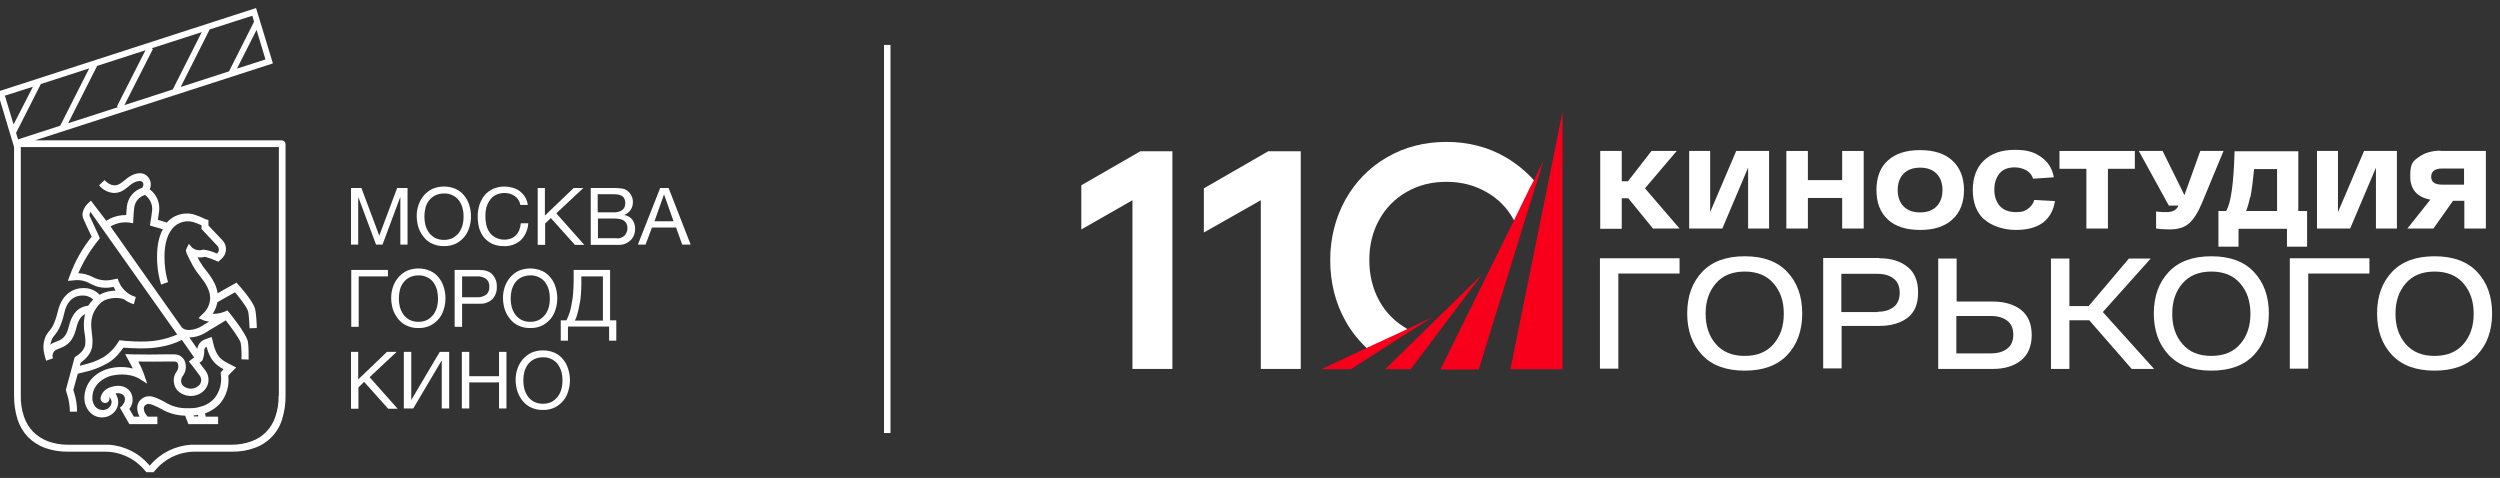 <?xml version="1.0" encoding="UTF-8"?> <svg xmlns="http://www.w3.org/2000/svg" width="272" height="52" viewBox="0 0 272 52" fill="none"><rect x="0" y="0" width="272" height="52" fill="#333333" stroke="none"/><g clip-path="url(#clip0_99_8294)"><path d="M5.065 39.228L5.766 38.985C5.7 38.819 5.697 38.634 5.756 38.465C5.816 38.297 5.934 38.155 6.09 38.067C6.198 38.013 6.306 37.986 6.414 37.932C7.034 37.689 7.897 37.392 8.302 35.69C8.518 34.772 8.868 34.367 9.246 34.178C9.089 34.898 9.08 35.642 9.219 36.365C9.289 36.739 9.307 37.121 9.273 37.5C9.192 37.959 8.868 38.391 8.275 38.769L8.14 38.85L8.086 39.012C8.086 39.012 7.493 41.173 7.196 42.307L7.169 42.416L7.196 42.523C7.216 42.654 7.252 42.781 7.304 42.902C7.498 43.513 7.598 44.151 7.601 44.792H8.383C8.389 44.077 8.28 43.366 8.059 42.686C8.032 42.605 8.005 42.523 7.978 42.416C8.113 41.929 8.302 41.254 8.464 40.66C8.707 40.606 8.922 40.552 9.111 40.498C10.031 40.309 10.915 39.971 11.728 39.498C12.564 39.039 13.157 38.202 13.427 37.824C14.101 37.878 16.07 38.013 17.419 37.743C18.243 37.609 19.043 37.354 19.793 36.987L21.115 38.877L21.007 38.958L20.548 39.336L20.818 39.661C20.818 39.661 21.438 40.444 21.735 40.876C21.844 41.028 21.897 41.212 21.888 41.399C21.878 41.585 21.805 41.763 21.681 41.902C21.468 42.115 21.187 42.248 20.887 42.277C20.587 42.307 20.287 42.232 20.036 42.064C19.948 42.008 19.873 41.932 19.817 41.844C19.761 41.755 19.725 41.655 19.712 41.551C19.686 41.343 19.733 41.133 19.847 40.957C20.038 40.722 20.162 40.44 20.205 40.14C20.248 39.84 20.208 39.534 20.09 39.255C19.991 39.045 19.835 38.867 19.639 38.743C19.443 38.619 19.216 38.553 18.984 38.553H17.932C16.907 38.58 15.639 38.58 14.344 38.553L13.616 38.526L13.966 39.174C13.966 39.174 14.209 39.606 14.452 40.093C13.575 39.87 12.655 39.88 11.782 40.12C10.568 40.444 9.3 41.47 9.192 43.064C9.158 43.367 9.186 43.675 9.275 43.967C9.363 44.259 9.509 44.531 9.705 44.765C9.865 44.956 10.062 45.112 10.285 45.223C10.508 45.335 10.751 45.399 10.999 45.413H11.107C11.383 45.414 11.656 45.351 11.904 45.229C12.152 45.107 12.368 44.93 12.537 44.711C12.693 44.506 12.796 44.266 12.839 44.012C12.881 43.758 12.861 43.497 12.78 43.253C12.724 43.093 12.652 42.939 12.564 42.794C13.103 42.713 13.427 42.929 13.535 43.145C13.778 43.631 13.292 44.117 13.292 44.144L13.049 44.36L14.074 46.143H17.122V45.333H16.07C15.955 45.211 15.855 45.075 15.774 44.927C15.693 44.792 15.504 44.306 15.828 44.063C16.044 43.901 16.232 43.901 16.691 44.09C16.968 44.2 17.238 44.326 17.5 44.468C18.3 44.948 19.212 45.209 20.144 45.224L20.494 46.143H23.731V45.333H22.383L22.302 44.981C22.93 44.761 23.495 44.39 23.947 43.901C24.293 43.484 24.55 43.001 24.703 42.48C24.857 41.96 24.902 41.414 24.837 40.876C24.945 40.741 25.134 40.552 25.296 40.39L25.7 39.985L24.756 39.498C23.974 39.093 23.569 38.715 23.246 37.527L23.03 36.663L22.275 36.933C22.06 37.015 21.871 37.153 21.729 37.334C21.586 37.515 21.495 37.731 21.465 37.959L20.602 36.717C21.181 36.705 21.747 36.547 22.248 36.257C23.542 35.474 24.217 35.069 24.567 34.853C25.08 35.528 25.997 36.744 26.186 37.284C26.275 37.883 26.302 38.489 26.267 39.093L27.049 39.12C27.049 38.85 27.076 37.527 26.941 37.041C26.644 36.122 25.134 34.259 24.972 34.043L24.783 33.827L24.756 33.773C24.255 34.027 23.7 34.156 23.138 34.151C23.391 33.766 23.566 33.334 23.65 32.881L25.566 31.801C26.024 32.341 26.779 33.286 26.968 33.8C27.076 34.07 27.13 35.096 27.157 35.717L27.939 35.69C27.939 35.42 27.885 34.016 27.723 33.502C27.427 32.665 26.105 31.153 25.943 30.991L25.727 30.748L23.677 31.909C23.542 30.856 22.868 29.991 22.355 29.343C22.248 29.181 22.113 29.046 22.032 28.911C21.834 28.616 21.654 28.309 21.492 27.993C21.763 28.027 22.038 28.009 22.302 27.939C22.716 28.052 23.122 28.197 23.515 28.371L23.758 28.479L24.19 28.074C24.44 27.819 24.583 27.478 24.588 27.12C24.593 26.763 24.46 26.418 24.217 26.156L22.679 24.535V23.941L22.383 23.86C21.924 23.629 21.445 23.439 20.953 23.293C20.446 23.182 19.919 23.209 19.426 23.371C18.933 23.532 18.491 23.822 18.148 24.211L17.177 23.914C17.23 23.563 17.257 23.374 17.284 23.158L17.311 22.996C17.369 22.54 17.304 22.078 17.124 21.655C16.944 21.233 16.655 20.866 16.286 20.592C16.395 20.368 16.432 20.116 16.393 19.87C16.355 19.623 16.242 19.395 16.07 19.215C15.72 18.837 15.261 18.756 14.641 18.945C14.253 19.094 13.897 19.314 13.589 19.593C13.454 19.701 13.319 19.809 13.157 19.917C12.375 20.484 11.701 19.944 11.377 19.593L10.784 20.16C10.982 20.409 11.232 20.613 11.516 20.757C11.8 20.901 12.111 20.983 12.429 20.997C12.849 20.991 13.256 20.848 13.589 20.592C13.751 20.457 13.913 20.349 14.047 20.241C14.27 20.024 14.537 19.858 14.83 19.755C15.315 19.62 15.423 19.728 15.504 19.809C15.72 20.025 15.504 20.403 15.477 20.43C15.031 20.568 14.636 20.833 14.339 21.193C14.042 21.553 13.856 21.992 13.805 22.456C13.778 22.753 13.751 23.131 13.724 23.401C12.958 23.386 12.206 23.602 11.566 24.022L9.893 21.835L9.624 22.078C9.367 22.304 9.172 22.592 9.057 22.915C8.949 23.193 8.949 23.501 9.057 23.779C9.219 24.157 9.732 25.265 9.974 25.751C8.957 27.015 8.154 28.438 7.601 29.964L7.385 30.558L8.005 30.505C8.63 30.414 9.267 30.538 9.812 30.856C10.001 30.937 10.19 31.045 10.406 31.126C11.032 31.337 11.706 31.365 12.348 31.207C12.419 31.348 12.5 31.483 12.591 31.612C12.419 31.616 12.248 31.634 12.078 31.666H12.024C11.607 31.727 11.205 31.864 10.838 32.071C10.613 31.833 10.341 31.645 10.039 31.519C9.736 31.393 9.411 31.333 9.084 31.342C7.708 31.342 6.683 32.26 6.306 33.827C5.955 35.258 5.631 35.69 5.362 36.014C5.215 36.178 5.088 36.36 4.984 36.554C4.579 37.5 4.687 38.229 5.038 39.282L5.065 39.228ZM21.088 45.305L21.061 45.197C21.224 45.193 21.386 45.175 21.546 45.143L21.573 45.305H21.088ZM22.005 39.228L22.059 39.12C22.172 38.818 22.227 38.498 22.221 38.175C22.215 38.084 22.235 37.992 22.278 37.911C22.321 37.83 22.385 37.763 22.463 37.716C22.868 39.174 23.434 39.688 24.325 40.174C24.217 40.282 24.136 40.39 24.082 40.444L24.001 40.579L24.028 40.741C24.095 41.192 24.069 41.652 23.953 42.093C23.838 42.534 23.634 42.947 23.354 43.307C23.012 43.699 22.575 43.996 22.086 44.171L21.384 44.36C21.17 44.392 20.954 44.41 20.737 44.414H20.359C19.501 44.434 18.657 44.199 17.932 43.739C17.643 43.579 17.346 43.435 17.042 43.307C16.691 43.172 16.044 42.902 15.423 43.388C14.884 43.793 14.776 44.522 15.153 45.278C15.153 45.305 15.18 45.305 15.18 45.333H14.56L14.074 44.495C14.267 44.255 14.386 43.965 14.42 43.658C14.453 43.352 14.399 43.043 14.263 42.767C13.966 42.172 13.265 41.875 12.483 42.01C11.485 42.172 11.107 42.686 10.972 43.172C10.951 43.213 10.941 43.26 10.945 43.307V43.361C10.945 43.49 10.997 43.613 11.088 43.705C11.179 43.796 11.302 43.847 11.431 43.847C11.56 43.847 11.683 43.796 11.774 43.705C11.865 43.613 11.916 43.49 11.916 43.361C11.921 43.305 11.912 43.25 11.889 43.199C11.992 43.282 12.068 43.395 12.105 43.523C12.143 43.642 12.151 43.769 12.127 43.891C12.104 44.014 12.05 44.129 11.97 44.225C11.872 44.358 11.741 44.464 11.589 44.53C11.438 44.596 11.272 44.622 11.107 44.603C10.962 44.597 10.819 44.56 10.689 44.495C10.559 44.43 10.444 44.338 10.352 44.225C10.11 43.91 10.004 43.512 10.055 43.118C10.136 41.767 11.35 41.092 12.024 40.903C13.859 40.444 15.018 41.119 15.046 41.146L16.017 41.74L15.639 40.633C15.475 40.186 15.276 39.753 15.046 39.336C16.125 39.363 17.149 39.336 17.959 39.336H18.984C19.065 39.328 19.147 39.347 19.215 39.392C19.284 39.436 19.335 39.502 19.361 39.58C19.409 39.726 19.419 39.881 19.39 40.032C19.362 40.183 19.297 40.325 19.2 40.444C19.075 40.618 18.987 40.815 18.94 41.024C18.894 41.233 18.89 41.449 18.93 41.659C18.958 41.87 19.03 42.074 19.141 42.255C19.253 42.437 19.401 42.593 19.577 42.713C19.981 42.995 20.472 43.124 20.962 43.074C21.453 43.025 21.909 42.8 22.248 42.443C22.506 42.165 22.661 41.806 22.686 41.427C22.711 41.048 22.603 40.672 22.383 40.363C22.194 40.093 21.897 39.742 21.708 39.471L22.005 39.228ZM14.021 24.211L14.479 24.292L14.506 23.833C14.506 23.833 14.533 23.104 14.614 22.537C14.659 22.228 14.793 21.938 14.999 21.704C15.204 21.469 15.474 21.299 15.774 21.213C16.036 21.402 16.246 21.655 16.383 21.948C16.52 22.242 16.58 22.565 16.556 22.888L16.529 23.05C16.502 23.32 16.475 23.536 16.367 24.157L16.313 24.535L17.716 24.941C17.042 26.183 17.042 27.75 17.122 28.857C17.178 29.572 17.314 30.279 17.527 30.964L18.282 30.694C18.098 30.078 17.98 29.444 17.932 28.803C17.851 27.723 17.851 26.183 18.579 25.103C18.821 24.717 19.177 24.416 19.598 24.242C20.018 24.067 20.482 24.029 20.926 24.13C21.268 24.23 21.602 24.356 21.924 24.509V24.914L23.677 26.777C23.761 26.886 23.808 27.018 23.812 27.155C23.81 27.298 23.752 27.434 23.65 27.534L23.596 27.587C23.185 27.394 22.75 27.258 22.302 27.182H22.248L22.113 27.155C21.915 27.223 21.703 27.241 21.496 27.208C21.289 27.175 21.093 27.092 20.926 26.966L20.548 26.534L20.279 27.074C20.198 27.263 20.171 27.344 20.629 28.236C20.836 28.665 21.07 29.08 21.331 29.478C21.438 29.613 21.546 29.775 21.681 29.937C22.275 30.694 23.003 31.639 22.841 32.719C22.757 33.288 22.47 33.806 22.032 34.178L21.6 34.61L22.14 34.853C22.34 34.925 22.548 34.971 22.76 34.988C22.49 35.15 22.167 35.339 21.816 35.555C21.546 35.717 20.359 36.203 19.793 35.636L12.024 24.643C12.624 24.284 13.326 24.132 14.021 24.211ZM12.132 32.449H12.186C12.62 32.376 13.065 32.413 13.481 32.557C13.805 32.801 14.171 32.984 14.56 33.097L14.776 32.314C14.356 32.192 13.97 31.975 13.647 31.68C13.325 31.385 13.074 31.02 12.915 30.613L12.807 30.315L12.51 30.369C12.429 30.396 12.321 30.396 12.24 30.424C11.706 30.552 11.146 30.534 10.622 30.369C10.46 30.315 10.298 30.234 10.109 30.153C9.617 29.893 9.074 29.745 8.518 29.721C9.081 28.431 9.816 27.223 10.703 26.129L10.864 25.913L10.757 25.67C10.757 25.67 9.947 23.941 9.732 23.455C9.728 23.312 9.765 23.172 9.839 23.05L19.28 36.392C18.623 36.676 17.935 36.884 17.23 37.014C15.72 37.311 13.265 37.068 13.238 37.041L12.995 37.014L12.861 37.23C12.469 37.866 11.944 38.41 11.323 38.823C10.379 39.364 9.92 39.471 8.895 39.742C8.814 39.769 8.76 39.769 8.68 39.796C8.708 39.676 8.744 39.559 8.787 39.444C9.489 38.958 9.92 38.364 10.028 37.716C10.086 37.258 10.077 36.794 10.001 36.338C9.893 35.42 9.786 34.475 10.487 33.502C11.053 32.692 11.485 32.584 12.132 32.449ZM5.658 36.879C5.721 36.75 5.802 36.631 5.901 36.528C6.198 36.149 6.63 35.636 7.007 34.016C7.196 33.151 7.708 32.152 9.003 32.152C9.423 32.141 9.83 32.296 10.136 32.584C10.022 32.704 9.914 32.831 9.812 32.962C9.747 33.066 9.675 33.165 9.597 33.259C8.787 33.34 7.897 33.827 7.493 35.501C7.196 36.771 6.656 36.96 6.117 37.176L5.712 37.338C5.627 37.385 5.546 37.44 5.47 37.5C5.524 37.311 5.578 37.095 5.658 36.879Z" fill="white"></path><path d="M30.664 15.271H3.797L29.693 6.899L27.858 0.876L-0.276 9.978L1.531 16.001V43.064C1.524 43.933 1.651 44.799 1.909 45.63C2.139 46.346 2.526 47.001 3.042 47.547C3.569 48.074 4.204 48.48 4.903 48.736C5.7 49.016 6.54 49.154 7.385 49.141H11.431C12.248 49.145 13.053 49.325 13.794 49.67C14.534 50.015 15.191 50.516 15.72 51.139L16.044 51.517C16.076 51.556 16.118 51.586 16.165 51.605C16.212 51.624 16.263 51.631 16.313 51.626C16.412 51.618 16.506 51.581 16.583 51.517L16.907 51.139C17.434 50.515 18.091 50.013 18.831 49.667C19.572 49.322 20.379 49.142 21.196 49.141H25.242C26.078 49.156 26.91 49.019 27.697 48.736C28.401 48.49 29.038 48.083 29.558 47.547C30.083 47.008 30.472 46.35 30.691 45.63C30.95 44.8 31.078 43.934 31.068 43.064V15.649C31.056 15.549 31.008 15.456 30.934 15.387C30.86 15.318 30.765 15.277 30.664 15.271ZM12.861 11.652L7.412 13.408L10.568 7.169L15.828 5.467L12.726 11.571L12.861 11.652ZM16.502 5.251L21.951 3.495L18.795 9.735L13.535 11.436L16.637 5.332L16.502 5.251ZM6.549 13.678L1.963 15.163L1.747 14.461L4.445 9.14L9.705 7.439L6.549 13.678ZM25.781 7.466L27.912 3.252L28.883 6.466L25.781 7.466ZM27.642 2.361L24.918 7.763L19.658 9.464L22.814 3.198L27.454 1.713L27.642 2.361ZM3.581 9.437L1.477 13.543L0.533 10.41L3.581 9.437ZM30.313 43.064C30.328 43.835 30.209 44.602 29.962 45.333C29.761 45.951 29.419 46.515 28.964 46.98C28.524 47.446 27.978 47.798 27.373 48.006C26.673 48.263 25.933 48.391 25.188 48.385H20.791C19.939 48.438 19.107 48.661 18.342 49.042C17.578 49.422 16.897 49.952 16.34 50.599L16.286 50.653L16.232 50.599C15.679 49.947 15 49.414 14.235 49.033C13.469 48.653 12.635 48.432 11.782 48.385H7.385C6.64 48.391 5.899 48.263 5.2 48.006C4.604 47.778 4.063 47.428 3.608 46.98C3.159 46.511 2.818 45.948 2.61 45.333C2.363 44.602 2.245 43.835 2.26 43.064V16.001H30.34V43.064H30.313Z" fill="white"></path><path d="M38.19 20.457H39.323L41.265 25.643L43.208 20.457H44.34V26.615H43.558V21.483H43.531L41.616 26.615H40.915L38.999 21.483H38.973V26.615H38.19V20.457ZM48.306 26.777C47.859 26.79 47.415 26.697 47.011 26.507C46.651 26.342 46.336 26.092 46.094 25.778C45.848 25.471 45.656 25.123 45.527 24.752C45.408 24.357 45.344 23.948 45.339 23.536C45.331 23.123 45.395 22.712 45.527 22.321C45.65 21.946 45.842 21.598 46.094 21.294C46.349 20.994 46.661 20.746 47.011 20.565C47.419 20.387 47.86 20.294 48.306 20.294C48.751 20.294 49.192 20.387 49.6 20.565C49.961 20.73 50.275 20.98 50.518 21.294C50.765 21.596 50.949 21.945 51.057 22.321C51.309 23.111 51.309 23.961 51.057 24.752C50.949 25.127 50.765 25.476 50.518 25.778C50.262 26.078 49.95 26.326 49.6 26.507C49.196 26.697 48.752 26.79 48.306 26.777ZM48.306 26.102C48.642 26.107 48.974 26.033 49.277 25.886C49.537 25.733 49.766 25.531 49.951 25.292C50.12 25.044 50.247 24.77 50.329 24.481C50.404 24.181 50.441 23.873 50.437 23.563C50.442 23.253 50.406 22.945 50.329 22.645C50.247 22.356 50.12 22.082 49.951 21.834C49.779 21.59 49.547 21.395 49.277 21.267C48.979 21.108 48.643 21.033 48.306 21.051C47.97 21.047 47.637 21.121 47.335 21.267C47.069 21.402 46.839 21.596 46.66 21.834C46.481 22.076 46.353 22.352 46.283 22.645C46.139 23.249 46.139 23.878 46.283 24.481C46.364 24.77 46.492 25.044 46.66 25.292C46.839 25.537 47.069 25.74 47.335 25.886C47.637 26.033 47.97 26.107 48.306 26.102ZM54.806 26.777C54.38 26.788 53.956 26.705 53.566 26.534C53.226 26.372 52.923 26.142 52.675 25.859C52.433 25.554 52.25 25.206 52.136 24.833C52.026 24.419 51.971 23.992 51.974 23.563C51.967 23.133 52.031 22.703 52.163 22.294C52.282 21.923 52.464 21.575 52.703 21.267C52.954 20.969 53.267 20.73 53.62 20.565C54.018 20.385 54.45 20.292 54.887 20.295C55.198 20.298 55.506 20.344 55.804 20.43C56.078 20.506 56.335 20.635 56.56 20.808C56.782 20.982 56.974 21.192 57.126 21.429C57.285 21.693 57.386 21.988 57.423 22.294H56.614C56.583 22.098 56.512 21.91 56.405 21.743C56.298 21.575 56.158 21.432 55.993 21.321C55.667 21.102 55.281 20.988 54.887 20.997C54.56 20.992 54.236 21.066 53.943 21.213C53.681 21.342 53.458 21.537 53.296 21.78C53.127 22.019 53 22.284 52.918 22.564C52.841 22.873 52.805 23.191 52.81 23.509C52.805 23.845 52.841 24.181 52.918 24.508C52.989 24.801 53.117 25.077 53.296 25.319C53.465 25.548 53.688 25.733 53.943 25.859C54.237 26.003 54.56 26.077 54.887 26.075C55.136 26.074 55.383 26.029 55.616 25.94C55.825 25.862 56.011 25.732 56.155 25.562C56.312 25.401 56.432 25.207 56.506 24.995C56.588 24.768 56.642 24.532 56.668 24.292H57.477C57.44 24.983 57.152 25.636 56.668 26.129C56.156 26.581 55.488 26.813 54.806 26.777ZM58.475 20.457H59.284V23.455L62.413 20.457H63.465L60.525 23.212L63.573 26.642H62.548L59.932 23.725L59.311 24.319V26.642H58.502V20.457H58.475ZM64.248 20.457H66.918C67.071 20.453 67.225 20.462 67.376 20.484C67.522 20.487 67.666 20.505 67.808 20.538C67.924 20.561 68.034 20.607 68.132 20.673C68.341 20.801 68.516 20.977 68.644 21.186C68.788 21.422 68.863 21.693 68.86 21.97C68.867 22.275 68.782 22.576 68.617 22.834C68.45 23.076 68.216 23.264 67.943 23.374V23.401C68.286 23.454 68.595 23.638 68.806 23.914C69.004 24.199 69.108 24.539 69.103 24.887C69.107 25.107 69.07 25.327 68.995 25.535C68.921 25.747 68.801 25.941 68.644 26.102C68.474 26.273 68.272 26.411 68.051 26.507C67.794 26.611 67.518 26.657 67.242 26.642H64.274V20.457H64.248ZM67.107 25.94C67.414 25.955 67.714 25.848 67.943 25.643C68.105 25.468 68.212 25.249 68.251 25.014C68.289 24.778 68.257 24.537 68.159 24.319C68.082 24.193 67.981 24.083 67.862 23.995C67.732 23.909 67.585 23.854 67.43 23.833C67.261 23.8 67.09 23.782 66.918 23.779H65.057V25.913H67.107V25.94ZM66.702 23.104C67.052 23.136 67.403 23.05 67.7 22.861C67.812 22.771 67.9 22.655 67.957 22.523C68.013 22.392 68.036 22.248 68.024 22.105C68.036 21.927 67.999 21.749 67.916 21.591C67.854 21.462 67.749 21.357 67.619 21.294C67.487 21.218 67.34 21.171 67.188 21.159C67.018 21.136 66.847 21.127 66.675 21.132H65.03V23.104H66.702ZM71.827 20.457H72.744L75.145 26.615H74.228L73.554 24.752H70.937L70.236 26.615H69.4L71.827 20.457ZM73.284 24.076L72.259 21.186H72.232L71.207 24.076H73.284ZM38.217 29.37H42.209V30.072H39.026V35.555H38.217V29.37ZM45.527 35.69C45.081 35.703 44.637 35.61 44.233 35.42C43.872 35.255 43.558 35.005 43.315 34.691C43.069 34.384 42.878 34.036 42.749 33.664C42.63 33.27 42.566 32.861 42.56 32.449C42.553 32.036 42.617 31.625 42.749 31.234C42.872 30.859 43.064 30.511 43.315 30.207C43.571 29.907 43.883 29.659 44.233 29.478C44.641 29.3 45.082 29.207 45.527 29.207C45.973 29.207 46.414 29.3 46.822 29.478C47.182 29.643 47.497 29.893 47.739 30.207C47.987 30.509 48.17 30.858 48.279 31.234C48.531 32.024 48.531 32.874 48.279 33.664C48.17 34.04 47.987 34.389 47.739 34.691C47.483 34.991 47.172 35.239 46.822 35.42C46.418 35.61 45.974 35.703 45.527 35.69ZM45.527 35.015C45.863 35.02 46.196 34.946 46.498 34.799C46.759 34.646 46.988 34.444 47.173 34.205C47.341 33.957 47.469 33.683 47.55 33.394C47.626 33.094 47.662 32.786 47.658 32.476C47.651 32.167 47.614 31.86 47.55 31.558C47.469 31.269 47.341 30.995 47.173 30.747C47.001 30.503 46.768 30.308 46.498 30.18C46.2 30.021 45.865 29.946 45.527 29.964C45.191 29.96 44.859 30.034 44.556 30.18C44.291 30.315 44.06 30.509 43.882 30.747C43.703 30.989 43.574 31.265 43.504 31.558C43.36 32.161 43.36 32.791 43.504 33.394C43.586 33.683 43.713 33.957 43.882 34.205C44.06 34.45 44.291 34.653 44.556 34.799C44.859 34.946 45.191 35.02 45.527 35.015ZM49.466 29.37H52.163C52.783 29.37 53.269 29.532 53.566 29.856C53.735 30.036 53.865 30.248 53.949 30.481C54.032 30.713 54.067 30.96 54.051 31.207C54.065 31.453 54.029 31.699 53.945 31.931C53.862 32.163 53.733 32.376 53.566 32.557C53.377 32.729 53.155 32.861 52.914 32.944C52.673 33.028 52.417 33.061 52.163 33.043H50.275V35.555H49.466V29.37ZM51.893 32.341C52.259 32.367 52.623 32.261 52.918 32.044C53.029 31.936 53.115 31.805 53.171 31.661C53.227 31.516 53.251 31.361 53.242 31.207C53.254 31.052 53.231 30.896 53.175 30.751C53.119 30.606 53.031 30.476 52.918 30.369C52.624 30.148 52.26 30.042 51.893 30.072H50.275V32.341H51.893ZM57.693 35.69C57.246 35.703 56.803 35.61 56.398 35.42C56.038 35.255 55.723 35.005 55.481 34.691C55.235 34.384 55.043 34.036 54.914 33.664C54.795 33.27 54.731 32.861 54.725 32.449C54.718 32.036 54.782 31.625 54.914 31.234C55.037 30.859 55.229 30.511 55.481 30.207C55.736 29.907 56.048 29.659 56.398 29.478C56.806 29.3 57.247 29.207 57.693 29.207C58.138 29.207 58.579 29.3 58.987 29.478C59.348 29.643 59.662 29.893 59.905 30.207C60.152 30.509 60.336 30.858 60.444 31.234C60.696 32.024 60.696 32.874 60.444 33.664C60.336 34.04 60.152 34.389 59.905 34.691C59.649 34.991 59.337 35.239 58.987 35.42C58.583 35.61 58.139 35.703 57.693 35.69ZM57.693 35.015C58.029 35.02 58.361 34.946 58.664 34.799C58.924 34.646 59.153 34.444 59.338 34.205C59.507 33.957 59.634 33.683 59.716 33.394C59.791 33.094 59.828 32.786 59.824 32.476C59.829 32.166 59.793 31.858 59.716 31.558C59.634 31.269 59.507 30.995 59.338 30.747C59.166 30.503 58.934 30.308 58.664 30.18C58.366 30.021 58.03 29.946 57.693 29.964C57.357 29.96 57.024 30.034 56.722 30.18C56.456 30.315 56.226 30.509 56.047 30.747C55.879 30.995 55.751 31.269 55.67 31.558C55.526 32.161 55.526 32.791 55.67 33.394C55.751 33.683 55.879 33.957 56.047 34.205C56.226 34.45 56.456 34.653 56.722 34.799C57.024 34.946 57.357 35.02 57.693 35.015ZM61.038 34.853H61.631C61.915 34.284 62.106 33.673 62.197 33.043C62.281 32.652 62.336 32.255 62.359 31.855C62.386 31.423 62.413 31.018 62.413 30.585V29.37H66.378V34.853H67.053V37.068H66.27V35.528H61.793V37.068H61.011V34.853H61.038ZM65.596 34.853V30.072H63.249V30.964C63.249 31.342 63.222 31.72 63.196 32.125C63.172 32.489 63.118 32.85 63.034 33.205C62.98 33.525 62.908 33.84 62.818 34.151C62.758 34.404 62.667 34.649 62.548 34.88H65.596V34.853ZM38.163 38.283H38.973V41.281L42.102 38.283H43.154L40.213 41.038L43.261 44.468H42.236L39.62 41.551L38.999 42.145V44.468H38.19V38.283H38.163ZM43.936 38.283H44.745V43.523L47.847 38.283H48.872V44.441H48.063V39.201L44.961 44.441H43.936V38.283ZM50.248 38.283H51.057V40.93H54.294V38.283H55.103V44.441H54.294V41.605H51.057V44.441H50.248V38.283ZM59.068 44.603C58.622 44.616 58.178 44.523 57.774 44.333C57.413 44.168 57.099 43.918 56.856 43.604C56.611 43.297 56.419 42.95 56.29 42.578C56.171 42.183 56.107 41.774 56.101 41.362C56.094 40.949 56.158 40.538 56.29 40.147C56.413 39.772 56.605 39.424 56.856 39.12C57.112 38.82 57.424 38.572 57.774 38.391C58.182 38.213 58.623 38.12 59.068 38.12C59.514 38.12 59.955 38.213 60.363 38.391C60.723 38.556 61.038 38.806 61.28 39.12C61.528 39.422 61.711 39.772 61.82 40.147C62.072 40.937 62.072 41.787 61.82 42.578C61.711 42.953 61.528 43.302 61.28 43.604C61.025 43.904 60.713 44.152 60.363 44.333C59.959 44.523 59.515 44.616 59.068 44.603ZM59.068 43.928C59.404 43.933 59.737 43.859 60.039 43.712C60.3 43.559 60.529 43.357 60.714 43.118C60.883 42.87 61.01 42.596 61.092 42.307C61.167 42.007 61.203 41.699 61.199 41.389C61.205 41.08 61.169 40.771 61.092 40.471C61.01 40.182 60.883 39.908 60.714 39.66C60.542 39.416 60.309 39.221 60.039 39.093C59.742 38.934 59.406 38.859 59.068 38.877C58.732 38.873 58.4 38.947 58.097 39.093C57.832 39.228 57.602 39.422 57.423 39.66C57.254 39.908 57.127 40.182 57.045 40.471C56.901 41.075 56.901 41.704 57.045 42.307C57.127 42.596 57.254 42.87 57.423 43.118C57.601 43.363 57.832 43.566 58.097 43.712C58.4 43.859 58.732 43.933 59.068 43.928Z" fill="white"></path></g><path d="M96.533 4.887L96.533 47.113" stroke="white" stroke-width="0.704"></path><g clip-path="url(#clip1_99_8294)"><path d="M124.075 16.456H127.558V40.141H123.212V21.784L117.016 25.326V20.521L124.075 16.456Z" fill="white"></path><path d="M138.039 16.456H141.522V40.141H137.176V21.784L130.98 25.295V20.491L138.039 16.425V16.456Z" fill="white"></path><path d="M166.953 19.69L165.072 24.679C164.949 24.402 164.826 24.125 164.671 23.878C163.963 22.585 162.976 21.599 161.712 20.891C160.418 20.152 159 19.782 157.366 19.782C155.732 19.782 154.314 20.152 153.02 20.891C151.756 21.63 150.769 22.616 150.06 23.909C149.321 25.234 148.982 26.681 148.982 28.314C148.982 29.946 149.352 31.424 150.06 32.718C150.769 34.011 151.756 34.997 153.02 35.736C153.112 35.798 153.205 35.859 153.328 35.89L149.074 38.2C147.995 37.276 147.07 36.167 146.362 34.874C145.283 32.934 144.728 30.716 144.728 28.314C144.728 25.911 145.283 23.724 146.362 21.753C147.471 19.782 148.982 18.211 150.924 17.103C152.835 15.994 154.992 15.44 157.366 15.44C159.74 15.44 161.897 15.994 163.808 17.103C165.011 17.811 166.059 18.673 166.953 19.69Z" fill="white"></path><path d="M164.332 40.171H170.004V12.175L164.332 40.171ZM152.341 36.167L149.136 37.646L143.772 40.171H146.978L149.906 38.293L152.064 36.907L155.855 34.504L152.341 36.167ZM150.708 40.171H153.482L161.25 29.854L150.708 40.171ZM166.552 20.213L165.01 23.386L156.718 40.202H160.88L166.213 22.985L166.921 20.737L167.939 17.472L166.552 20.275V20.213Z" fill="#F8001C"></path><path d="M179.868 24.895L177.155 21.568H176.446V24.895H174.104V16.425H176.446V19.72H177.125L179.683 16.425H182.426L178.974 20.49L182.735 24.864H179.899L179.868 24.895Z" fill="white"></path><path d="M188.869 16.425H192.475V24.864H190.194V18.242L187.389 24.864H183.783V16.425H186.064V23.078L188.9 16.425H188.869Z" fill="white"></path><path d="M200.428 16.425H202.771V24.864H200.428V21.538H196.698V24.864H194.356V16.425H196.698V19.597H200.428V16.425Z" fill="white"></path><path d="M205.391 23.878C204.559 23.108 204.158 22.03 204.158 20.675C204.158 19.32 204.559 18.211 205.391 17.472C206.223 16.702 207.395 16.332 208.905 16.332C210.415 16.332 211.587 16.702 212.419 17.472C213.251 18.242 213.683 19.32 213.683 20.675C213.683 22.03 213.251 23.139 212.419 23.878C211.587 24.648 210.415 25.018 208.905 25.018C207.395 25.018 206.223 24.648 205.391 23.878ZM207.117 18.889C206.686 19.32 206.47 19.936 206.47 20.675C206.47 21.414 206.686 22.03 207.117 22.462C207.549 22.893 208.134 23.108 208.905 23.108C209.676 23.108 210.261 22.893 210.693 22.462C211.124 22.03 211.34 21.414 211.34 20.675C211.34 19.936 211.124 19.32 210.693 18.889C210.261 18.458 209.676 18.242 208.905 18.242C208.134 18.242 207.549 18.458 207.117 18.889Z" fill="white"></path><path d="M215.872 23.878C215.039 23.108 214.639 22.03 214.639 20.675C214.639 19.32 215.039 18.242 215.841 17.472C216.642 16.702 217.752 16.302 219.201 16.302C220.65 16.302 221.358 16.579 222.098 17.102C222.838 17.626 223.3 18.365 223.455 19.289L221.204 19.443C221.081 19.074 220.865 18.766 220.495 18.55C220.126 18.334 219.694 18.211 219.201 18.211C218.461 18.211 217.906 18.427 217.536 18.889C217.166 19.351 216.981 19.936 216.981 20.644C216.981 21.353 217.197 22 217.598 22.431C217.999 22.862 218.584 23.078 219.324 23.078C220.064 23.078 220.31 22.954 220.65 22.708C220.989 22.462 221.235 22.123 221.328 21.753L223.578 21.876C223.424 22.893 222.992 23.663 222.283 24.217C221.574 24.741 220.588 25.018 219.324 25.018C218.06 25.018 216.704 24.617 215.872 23.848V23.878Z" fill="white"></path><path d="M232.27 16.425V18.365H229.342V24.864H226.999V18.365H224.071V16.425H232.27Z" fill="white"></path><path d="M239.391 16.425H241.919L239.545 22.154C239.114 23.17 238.651 23.878 238.158 24.31C237.665 24.741 236.987 24.956 236.124 24.956C235.261 24.956 235.106 24.925 234.582 24.864V23.016C235.076 23.078 235.476 23.078 235.723 23.078C236.401 23.078 236.833 22.831 237.018 22.369H235.97L232.702 16.425H235.291L237.665 21.23L239.391 16.425Z" fill="white"></path><path d="M250.056 22.954H251.012V26.835H248.823V24.895H243.552V26.835H241.364V22.954H242.196C242.72 22.154 243.028 19.967 243.121 16.456H250.056V22.954ZM244.816 21.445C244.693 22.03 244.538 22.554 244.384 22.954H247.744V18.396H245.247C245.124 19.628 245.001 20.644 244.847 21.445H244.816Z" fill="white"></path><path d="M257.177 16.425H260.783V24.864H258.502V18.242L255.697 24.864H252.091V16.425H254.372V23.078L257.208 16.425H257.177Z" fill="white"></path><path d="M265.53 16.425H270.462V24.864H268.12V21.846H266.887L264.76 24.864H261.924L264.421 21.722C262.972 21.445 262.232 20.614 262.232 19.166C262.232 17.718 262.54 17.534 263.188 17.072C263.835 16.61 264.606 16.394 265.561 16.394L265.53 16.425ZM265.715 20.09H268.089V18.334H265.715C264.914 18.334 264.513 18.642 264.513 19.228C264.513 19.813 264.914 20.09 265.715 20.09Z" fill="white"></path><path d="M182.735 28.098V29.761H176.077V40.11H174.073V28.098H182.735Z" fill="white"></path><path d="M185.201 38.631C184.122 37.492 183.567 35.983 183.567 34.104C183.567 32.225 184.122 30.716 185.201 29.576C186.279 28.437 187.821 27.882 189.824 27.882C191.828 27.882 193.369 28.437 194.448 29.576C195.527 30.716 196.082 32.225 196.082 34.104C196.082 35.983 195.527 37.492 194.448 38.631C193.369 39.771 191.828 40.325 189.824 40.325C187.821 40.325 186.279 39.771 185.201 38.631ZM186.68 30.839C185.94 31.701 185.571 32.779 185.571 34.135C185.571 35.49 185.94 36.568 186.68 37.43C187.42 38.292 188.468 38.724 189.824 38.724C191.181 38.724 192.229 38.292 192.968 37.43C193.708 36.568 194.078 35.49 194.078 34.135C194.078 32.779 193.708 31.701 192.968 30.839C192.229 29.977 191.181 29.546 189.824 29.546C188.468 29.546 187.42 29.977 186.68 30.839Z" fill="white"></path><path d="M204.466 28.098C205.73 28.098 206.747 28.406 207.518 29.022C208.319 29.638 208.689 30.593 208.689 31.825C208.689 33.057 208.319 33.981 207.549 34.566C206.778 35.151 205.761 35.459 204.497 35.459H200.366V40.079H198.363V28.067H204.466V28.098ZM204.281 33.919C205.021 33.919 205.607 33.734 206.038 33.395C206.47 33.057 206.686 32.533 206.686 31.855C206.686 31.178 206.47 30.654 206.038 30.316C205.607 29.977 205.021 29.792 204.281 29.792H200.336V33.95H204.281V33.919Z" fill="white"></path><path d="M216.827 32.81C218.091 32.81 219.108 33.118 219.879 33.703C220.649 34.319 221.05 35.213 221.05 36.445C221.05 37.676 220.649 38.6 219.879 39.217C219.108 39.833 218.06 40.141 216.827 40.141H210.878V28.129H212.881V32.81H216.858H216.827ZM216.642 38.447C217.382 38.447 217.967 38.262 218.399 37.923C218.831 37.584 219.046 37.091 219.046 36.414C219.046 35.736 218.831 35.243 218.399 34.905C217.967 34.566 217.382 34.381 216.642 34.381H212.85V38.447H216.642Z" fill="white"></path><path d="M231.931 40.141L227.308 34.843H225.15V40.141H223.146V28.129H225.15V33.303H227.246L231.623 28.129H233.997L228.787 33.95L234.367 40.141H231.901H231.931Z" fill="white"></path><path d="M235.969 38.631C234.891 37.492 234.336 35.983 234.336 34.104C234.336 32.225 234.891 30.716 235.969 29.576C237.048 28.437 238.59 27.882 240.593 27.882C242.597 27.882 244.138 28.437 245.217 29.576C246.296 30.716 246.851 32.225 246.851 34.104C246.851 35.983 246.296 37.492 245.217 38.631C244.138 39.771 242.597 40.325 240.593 40.325C238.59 40.325 237.048 39.771 235.969 38.631ZM237.449 30.839C236.709 31.701 236.339 32.779 236.339 34.135C236.339 35.49 236.709 36.568 237.449 37.43C238.189 38.292 239.237 38.724 240.593 38.724C241.949 38.724 242.997 38.292 243.737 37.43C244.477 36.568 244.847 35.49 244.847 34.135C244.847 32.779 244.477 31.701 243.737 30.839C242.997 29.977 241.949 29.546 240.593 29.546C239.237 29.546 238.189 29.977 237.449 30.839Z" fill="white"></path><path d="M257.793 28.098V29.761H251.135V40.11H249.132V28.098H257.793Z" fill="white"></path><path d="M260.259 38.631C259.18 37.492 258.625 35.983 258.625 34.104C258.625 32.225 259.18 30.716 260.259 29.576C261.338 28.437 262.879 27.882 264.883 27.882C266.887 27.882 268.428 28.437 269.507 29.576C270.586 30.716 271.14 32.225 271.14 34.104C271.14 35.983 270.586 37.492 269.507 38.631C268.428 39.771 266.887 40.325 264.883 40.325C262.879 40.325 261.338 39.771 260.259 38.631ZM261.739 30.839C260.999 31.701 260.629 32.779 260.629 34.135C260.629 35.49 260.999 36.568 261.739 37.43C262.479 38.292 263.527 38.724 264.883 38.724C266.239 38.724 267.287 38.292 268.027 37.43C268.767 36.568 269.137 35.49 269.137 34.135C269.137 32.779 268.767 31.701 268.027 30.839C267.287 29.977 266.239 29.546 264.883 29.546C263.527 29.546 262.479 29.977 261.739 30.839Z" fill="white"></path></g><defs><clipPath id="clip0_99_8294"><rect width="75.42" height="50.75" fill="white" transform="translate(0 0.625)"></rect></clipPath><clipPath id="clip1_99_8294"><rect width="154" height="30" fill="white" transform="translate(117.646 11)"></rect></clipPath></defs></svg> 